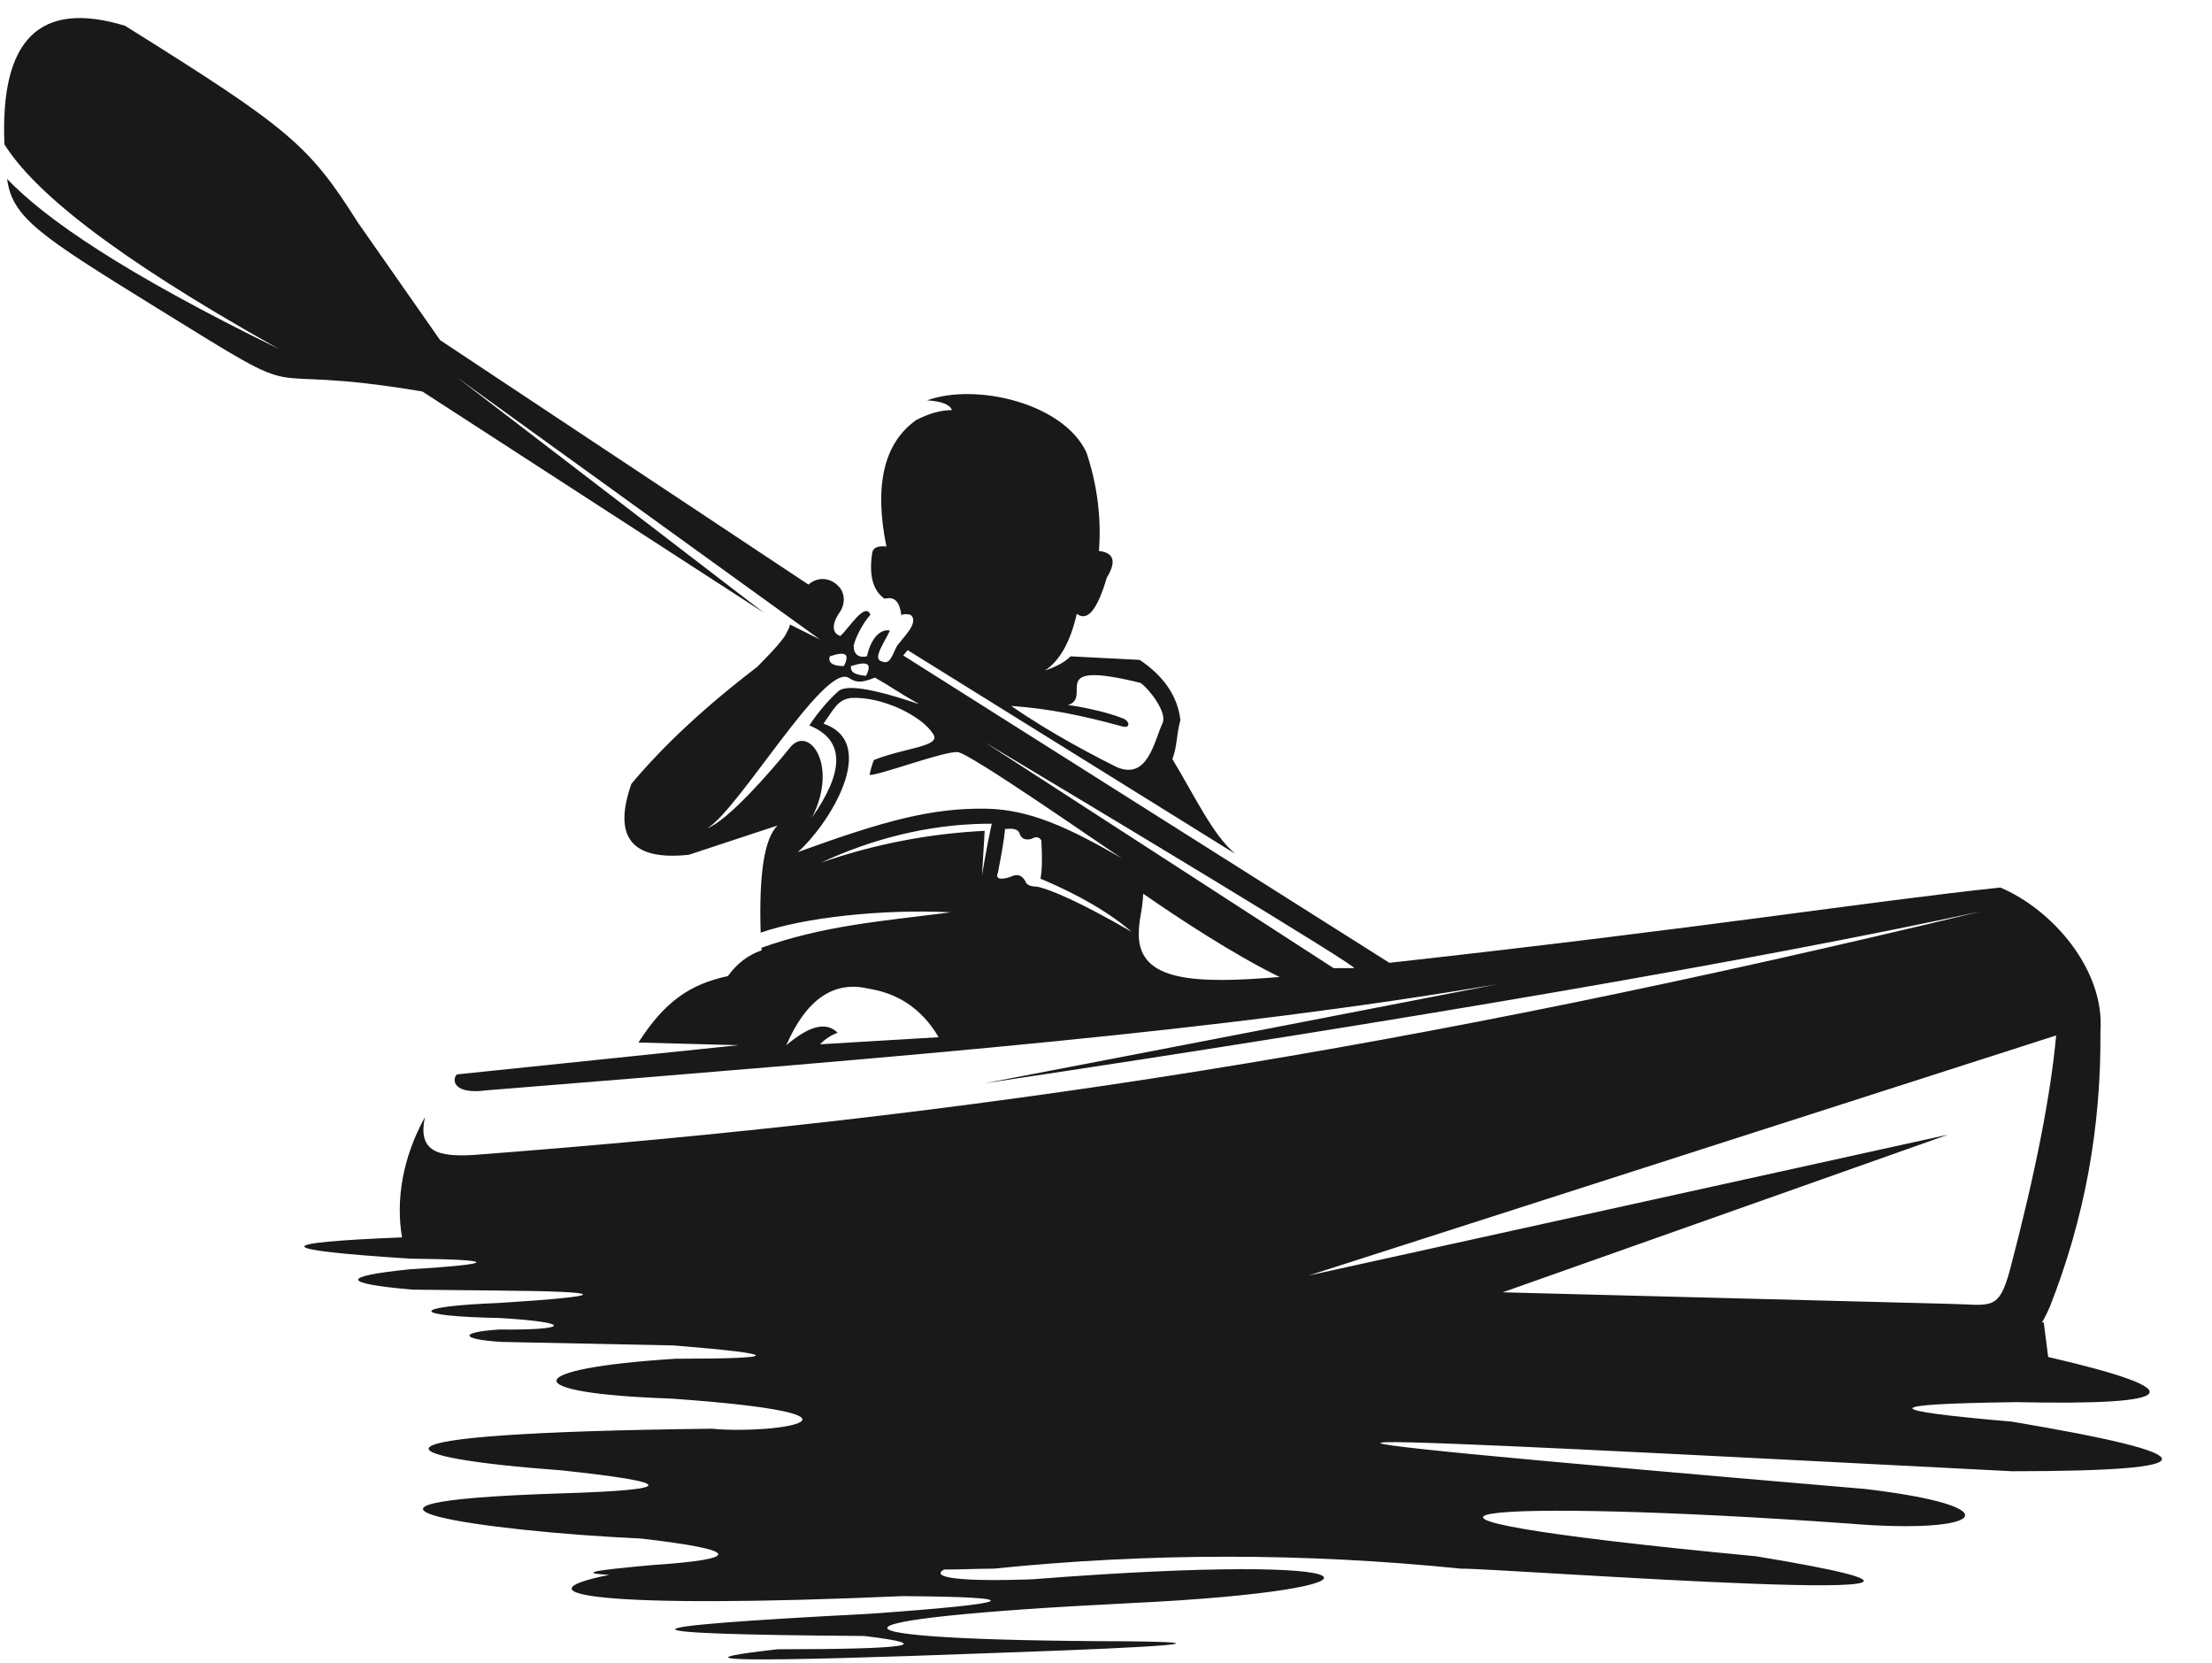 <?xml version="1.0" encoding="UTF-8"?><svg xmlns="http://www.w3.org/2000/svg" xmlns:xlink="http://www.w3.org/1999/xlink" clip-rule="evenodd" fill-rule="evenodd" height="1877.0" image-rendering="optimizeQuality" preserveAspectRatio="xMidYMid meet" shape-rendering="geometricPrecision" text-rendering="geometricPrecision" version="1.0" viewBox="-5.0 -20.0 2498.0 1877.0" width="2498.0" zoomAndPan="magnify"><g><g id="change1_1"><path d="M888 823c-25,31 -71,83 -94,92 36,-22 131,-185 159,-170 8,5 13,7 30,0 18,10 22,14 50,30 -68,-23 -86,-20 -92,-14 -10,9 -23,24 -32,38 42,17 38,54 3,104 30,-59 -3,-104 -24,-80l0 0zm229 928c176,-18 351,-18 528,0 39,-1 728,51 333,-14 -526,-50 -303,-66 104,-37 155,13 189,-19 19,-39 -844,-72 -651,-62 166,-20 226,0 226,-18 0,-56 -151,-13 -150,-20 5,-22 188,4 200,-13 36,-51l-5 -39 -2 0c3,-5 6,-11 9,-18 39,-99 58,-202 57,-311 5,-69 -54,-137 -113,-162 -151,16 -329,45 -690,85l-549 -347 5 -6 370 230c-25,-21 -44,-62 -71,-107 6,-17 4,-25 9,-44 -3,-27 -19,-50 -46,-68l-78 -4c-7,7 -17,12 -29,16 17,-11 29,-33 36,-64 12,9 23,-4 34,-41 11,-18 8,-28 -9,-30 3,-37 -2,-75 -14,-111 -26,-56 -125,-79 -180,-59 17,1 26,5 28,11 -13,0 -26,4 -40,11 -37,26 -48,74 -34,143 -9,-1 -15,1 -16,7 -4,26 1,43 14,52 12,-3 17,4 19,19 1,-2 5,-2 10,-1 12,9 -12,29 -16,37 -7,16 -9,19 -18,15 -7,-4 3,-18 11,-34 -7,-2 -20,3 -26,29 -9,2 -15,-2 -15,-12 2,-9 10,-25 19,-35 -6,-15 -24,15 -34,24 -9,-3 -10,-12 -2,-25 8,-10 8,-24 -1,-32 -9,-9 -23,-10 -33,-1l-416 -276 -93 -133c-55,-87 -77,-106 -263,-222 -96,-29 -141,15 -136,134 32,51 117,123 310,231 -176,-86 -264,-147 -307,-192 6,44 37,64 168,145 191,118 93,60 301,95l386 250 -347 -266 410 296 -34 -17c0,3 -2,6 -4,10 -2,5 -13,18 -33,38 -59,45 -106,89 -142,132 -21,60 0,87 65,80l100 -33c-15,15 -21,55 -19,121 48,-17 138,-27 215,-23 -79,10 -144,15 -214,40l0 0 0 3c-15,5 -28,15 -38,29 -42,9 -71,28 -101,75l113 3 -318 33c-6,6 -4,23 33,18 495,-40 830,-67 1143,-120 -386,75 -580,112 -580,112 494,-74 869,-139 1125,-194 -651,157 -1136,232 -1703,275 -38,2 -63,-3 -54,-43 -26,47 -33,95 -26,136 -150,6 -147,14 9,24 100,1 100,6 0,12 -79,8 -78,16 3,23l94 1c130,1 131,6 4,14 -102,4 -103,15 0,17 86,5 78,14 0,13 -46,3 -45,11 2,14l195 4c123,10 123,15 2,15 -175,11 -182,39 -5,45 255,18 119,41 46,34 -429,5 -363,33 -170,47 131,14 131,22 0,26 -314,10 -87,43 90,51 112,13 116,23 12,30 -67,6 -83,9 -48,11 -110,22 -8,39 331,24 145,1 132,8 -38,20 -290,15 -291,23 -5,25 83,10 50,15 -98,15 -124,14 -41,15 250,4 204,-7 252,-12 144,-13 -361,-1 -360,-25 3,-43 318,-15 300,-59 -109,-27 -82,3 -116,-2 -100,-11 20,0 38,-1 56,-1l0 0zm356 -331l722 -159 -503 178 504 13c48,1 56,9 69,-39 29,-110 46,-198 52,-264l-844 271zm-532 -274c-13,-13 -32,-8 -58,14 22,-51 53,-73 92,-64 32,5 60,21 80,55l-134 8c7,-7 14,-11 20,-13l0 0zm166 -228c-1,15 -2,32 -3,50 5,-30 9,-49 11,-58 -5,0 -8,0 -8,0 -64,1 -127,17 -185,44 60,-21 123,-33 185,-36l0 0zm29 52c-12,4 -17,2 -14,-5 4,-21 7,-37 8,-49 9,-1 14,0 16,4 2,7 7,9 14,7 5,-3 9,-2 11,2 1,19 1,33 -1,43 19,8 67,29 103,60 -59,-34 -92,-48 -107,-51l0 0c-7,0 -12,-2 -13,-6 -4,-7 -9,-9 -17,-5l0 0zm1 -193c46,32 99,59 119,69 35,15 42,-28 52,-50 5,-12 -15,-38 -25,-45 -109,-27 -53,16 -82,25 10,1 42,7 62,15 8,3 9,12 -1,9 -44,-12 -82,-20 -125,-23l0 0zm125 172c-16,-10 -173,-120 -186,-120 -18,0 -87,26 -99,26 0,-2 4,-16 5,-17 35,-14 76,-15 67,-29 -12,-20 -57,-43 -93,-41 -15,2 -19,12 -31,29 64,22 6,114 -29,145 99,-36 152,-50 213,-49 49,1 92,21 153,56l0 0zm-314 -217c7,-14 2,-17 -16,-11 -2,7 3,11 16,11l0 0zm25 11c7,-14 2,-17 -17,-11 -1,7 5,10 17,11l0 0zm308 293c0,-20 4,-25 5,-47 39,27 101,68 154,94 -96,8 -158,5 -159,-47l0 0zm220 37l-394 -255c124,74 428,257 417,255l-23 0z" fill="#19191a"/></g></g></svg>